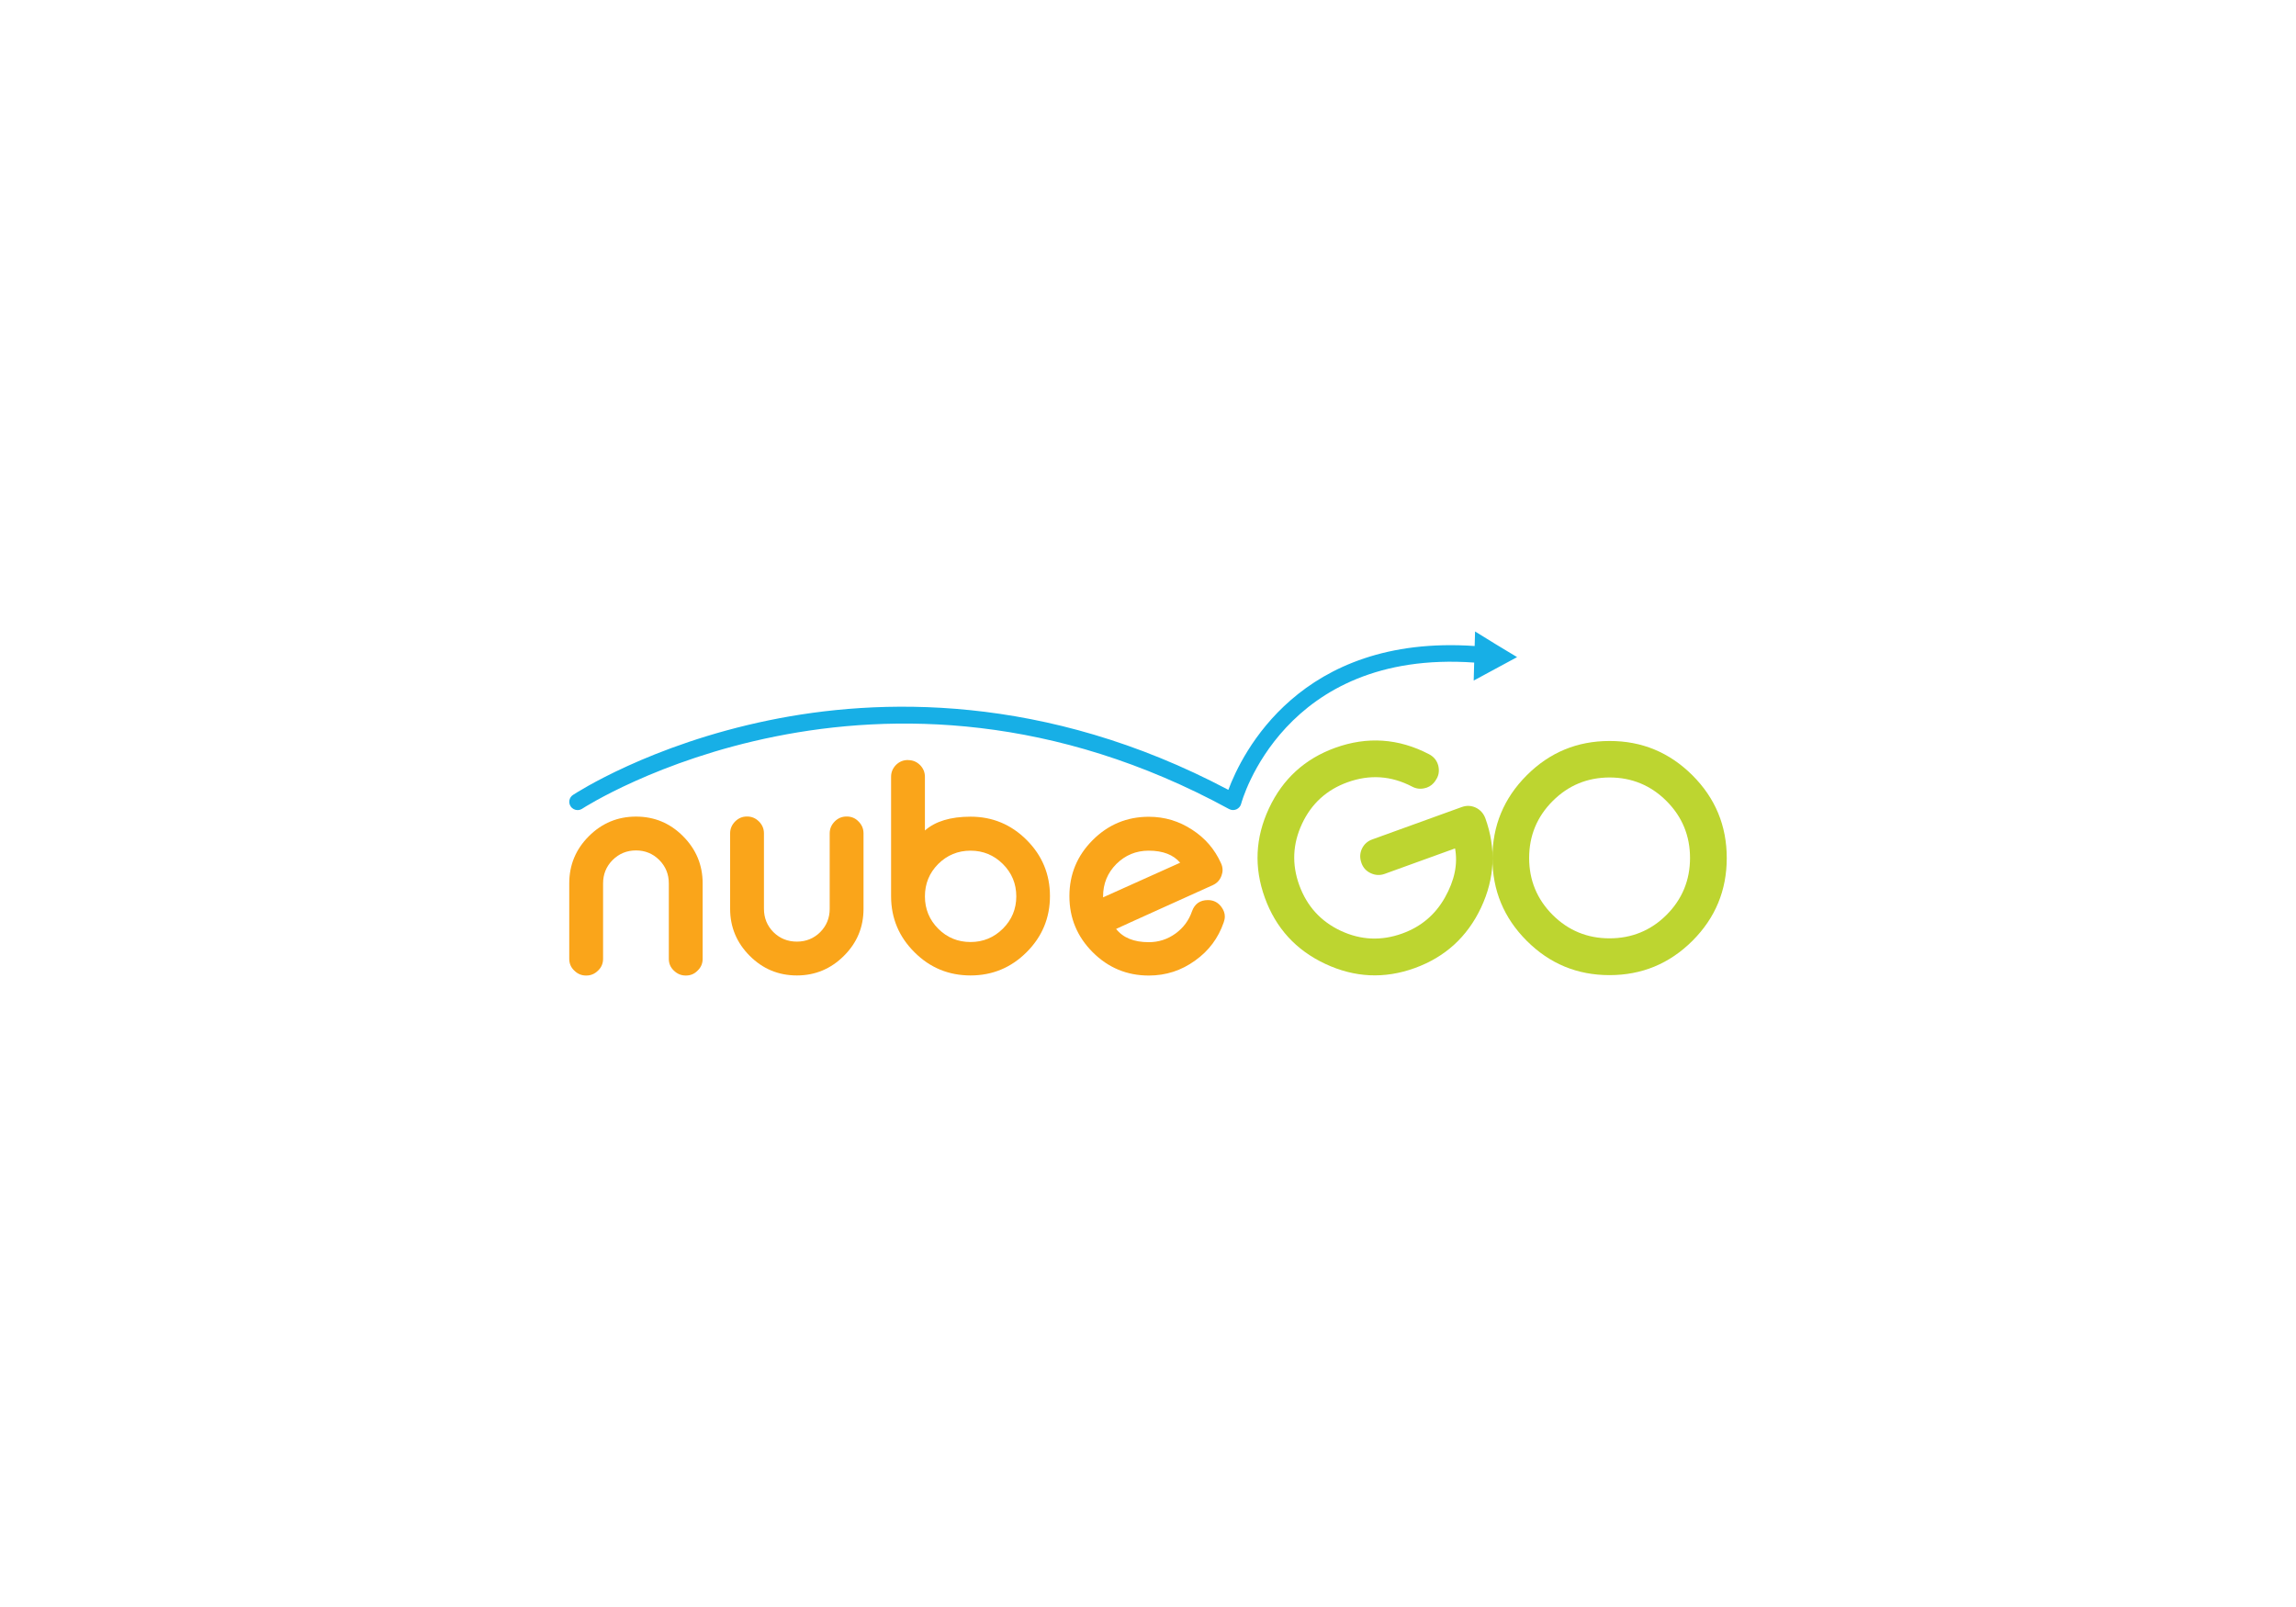 <?xml version="1.0" encoding="utf-8"?>
<svg xmlns="http://www.w3.org/2000/svg" id="master-artboard" viewBox="0 0 1400 980" version="1.1" x="0px" y="0px" style="enable-background:new 0 0 1400 980;" width="1400px" height="980px">
  <defs>
    <style id="ee-google-fonts">300italic,400,400italic,500,500italic,700,700italic,900,900italic);</style>
  </defs>
  <rect id="ee-background" x="0" y="0" width="1400" height="980" style="fill: white; fill-opacity: 0; pointer-events: none;"/>








































<g transform="matrix(0.49, 0, 0, 0.49, 210, 1.1368683772161603e-13)">
    <g>
	<g>
		<path class="st0" d="M321.9,1193.3c0,5.8-2.1,10.7-6.2,14.6c-4.1,4.1-9,6.2-14.6,6.2h-0.5c-5.6,0-10.5-2.1-14.6-6.2&#xA;			c-4.1-3.9-6.2-8.7-6.2-14.6v-93.9c0-22.9,8.1-42.4,24.4-58.7c16.2-16.2,35.8-24.4,58.7-24.4c22.8,0,42.3,8.1,58.5,24.4&#xA;			c16.2,16.2,24.4,35.8,24.4,58.7v93.9c0,5.8-2.1,10.7-6.2,14.6c-3.9,4.1-8.8,6.2-14.6,6.2h-0.3c-5.7,0-10.6-2.1-14.8-6.2&#xA;			c-4.1-3.9-6.2-8.7-6.2-14.6v-93.9c0-11.3-3.9-21-11.8-29c-8-8-17.7-12-29-12c-11.4,0-21.2,4-29.2,12c-7.9,8-11.8,17.7-11.8,29&#xA;			V1193.3z" style="fill: rgb(250, 165, 26);"/>
		<path class="st0" d="M522.1,1131.1c0,11.3,3.9,21,11.8,29c8,7.9,17.7,11.8,29.2,11.8c11.3,0,21-3.9,29-11.8&#xA;			c7.9-8,11.8-17.7,11.8-29v-93.9c0-5.7,2.1-10.6,6.2-14.8c4.1-4.1,9-6.2,14.8-6.2h0.3c5.8,0,10.7,2.1,14.6,6.2&#xA;			c4.1,4.1,6.2,9,6.2,14.8v93.9c0,22.8-8.1,42.3-24.4,58.5c-16.2,16.2-35.8,24.4-58.5,24.4c-22.9,0-42.4-8.1-58.7-24.4&#xA;			c-16.2-16.2-24.4-35.8-24.4-58.5v-93.9c0-5.7,2.1-10.6,6.2-14.8c4.1-4.1,9-6.2,14.6-6.2h0.5c5.6,0,10.5,2.1,14.6,6.2&#xA;			c4.1,4.1,6.2,9,6.2,14.8V1131.1z" style="fill: rgb(250, 165, 26);"/>
		<path class="st0" d="M701.6,946c5.6,0,10.5,2,14.6,6c4.1,4.1,6.2,9,6.2,14.8v66.8c12.9-11.4,31.9-17.2,56.8-17.2&#xA;			c27.2,0,50.5,9.7,69.8,29c19.3,19.3,29,42.6,29,69.8c0,27.2-9.7,50.5-29,69.8c-19.3,19.3-42.6,29-69.8,29&#xA;			c-27.2,0-50.5-9.6-69.7-28.8c-19.3-19.1-29.1-42.3-29.2-69.5v-149c0-5.7,2.1-10.6,6.2-14.8c4.1-4,9-6,14.6-6H701.6z M779.2,1058.7&#xA;			c-15.8,0-29.2,5.6-40.3,16.6c-11,11.1-16.5,24.5-16.5,40.3c0,15.7,5.5,29.1,16.5,40.2c11.1,11.1,24.5,16.6,40.3,16.6&#xA;			c15.7,0,29.1-5.6,40.2-16.6c11.1-11.1,16.7-24.5,16.7-40.2c0-15.8-5.6-29.2-16.7-40.3C808.3,1064.3,794.9,1058.7,779.2,1058.7z" style="fill: rgb(250, 165, 26);"/>
		<path class="st0" d="M1090.7,1074c1.4,2.9,2.1,5.8,2.1,8.8c0,2.4-0.5,4.8-1.4,7.2c-2,5.4-5.6,9.3-11,11.7&#xA;			c-16,7.2-37.1,16.7-63.1,28.5c-32.4,14.6-51.4,23.3-57,25.9c8.7,11,22.2,16.5,40.7,16.5c12.2,0,23.3-3.6,33.3-10.8&#xA;			c9.7-7.1,16.5-16.2,20.4-27.5c3.3-9.4,10-14.1,19.9-14.1c7.1,0,12.8,3,17,8.9c2.6,3.7,4,7.5,4,11.5c0,2.4-0.5,4.9-1.4,7.4&#xA;			c-6.8,19.6-18.6,35.4-35.5,47.4c-17.2,12.5-36.4,18.7-57.7,18.7c-27.2,0-50.5-9.7-69.8-29c-19.3-19.3-29-42.6-29-69.8&#xA;			c0-27.2,9.7-50.5,29-69.8c19.3-19.3,42.6-29,69.8-29c19.7,0,37.6,5.4,53.9,16.1C1071,1043,1082.9,1056.8,1090.7,1074z&#xA;			 M1000.9,1058.7c-15.8,0-29.2,5.6-40.3,16.6c-11,11.1-16.5,24.5-16.5,40.3v1.2l95.9-43.1&#xA;			C1031.6,1063.8,1018.6,1058.7,1000.9,1058.7z" style="fill: rgb(250, 165, 26);"/>
	</g>
	<g>
		<path class="st1" d="M1349.6,938.6c5.4,2.8,9.1,6.9,11,12.3c0.3,0.8,0.5,1.6,0.7,2.3c1.5,6.7,0.4,12.7-3.3,17.8l-0.2,0.5&#xA;			c-2.8,4.2-6.4,7.1-10.8,8.7c-0.8,0.3-1.7,0.5-2.5,0.7c-5.4,1.4-10.8,0.8-16-2c-25.9-13.5-52.7-15.3-80.3-5.3&#xA;			c-26,9.4-44.8,26.6-56.5,51.6c-11.7,25-12.9,50.6-3.4,76.6s26.7,45,51.7,56.7c25,11.6,50.4,12.7,76.4,3.3&#xA;			c23.3-8.4,41-23.3,53.1-44.8c12-21.3,16.2-41.6,12.6-61.1l-87.6,31.7c-5.9,2.1-11.6,1.8-17.4-0.9c-5.6-2.6-9.4-6.8-11.5-12.7&#xA;			l-0.1-0.4c-2.1-5.9-1.9-11.6,0.7-17.3c2.7-5.6,7-9.5,12.9-11.6l111.4-40.3c5.9-2.1,11.6-1.9,17.3,0.7c5.6,2.7,9.5,7,11.8,12.8&#xA;			l0.1,0.2c13.7,37.8,11.9,74.9-5.2,111.4c-17.2,36.5-44.7,61.6-82.5,75.3c-37.8,13.7-74.9,11.9-111.4-5.2&#xA;			c-36.5-17.1-61.5-44.5-75.2-82.3c-13.7-37.8-11.9-74.9,5.2-111.4c17.1-36.5,44.5-61.5,82.3-75.2&#xA;			C1272.8,916.3,1311.8,918.9,1349.6,938.6z" style="fill: rgb(189, 213, 48);"/>
		<path class="st1" d="M1677.5,964.9c28.5,28.5,42.7,62.8,42.7,103c0,40.2-14.2,74.5-42.7,103c-28.6,28.5-63,42.7-103.2,42.7&#xA;			c-40.2,0-74.5-14.2-103-42.7c-28.5-28.5-42.7-62.8-42.7-103c0-40.2,14.2-74.5,42.7-103c28.5-28.5,62.8-42.7,103-42.7&#xA;			C1614.5,922.1,1648.9,936.4,1677.5,964.9z M1503.6,996.9c-19.5,19.5-29.3,43.2-29.3,70.9c0,27.7,9.8,51.4,29.3,70.9&#xA;			c19.5,19.4,43.1,29.1,70.7,29.1c27.7,0,51.4-9.7,70.9-29.1c19.5-19.5,29.3-43.2,29.3-70.9c0-27.7-9.8-51.4-29.3-70.9&#xA;			c-19.5-19.5-43.2-29.3-70.9-29.3C1546.7,967.7,1523.1,977.4,1503.6,996.9z" style="fill: rgb(189, 213, 48);"/>
	</g>
	<path class="st2" d="M1433.1,802l-26.1-16.1l-0.5,18.1c-217.7-15-289.9,134.4-306.5,179c-229.2-121.3-436.8-114.3-571.5-86.6&#xA;		c-148.3,30.5-240.1,90.4-244,92.9c-4.8,3.1-6.1,9.6-2.9,14.3c2,3,5.3,4.6,8.6,4.6c2,0,3.9-0.6,5.7-1.7c3.6-2.4,368.9-237.5,805,0.4&#xA;		c2.8,1.5,6.1,1.7,9.1,0.4c2.9-1.3,5.1-3.8,5.9-6.9c0.5-2,52.1-192.6,290-175.8l-0.6,22.4l27-14.6l27-14.6L1433.1,802z" style="fill: rgb(23, 175, 230);"/>
</g>
  </g>
</svg>